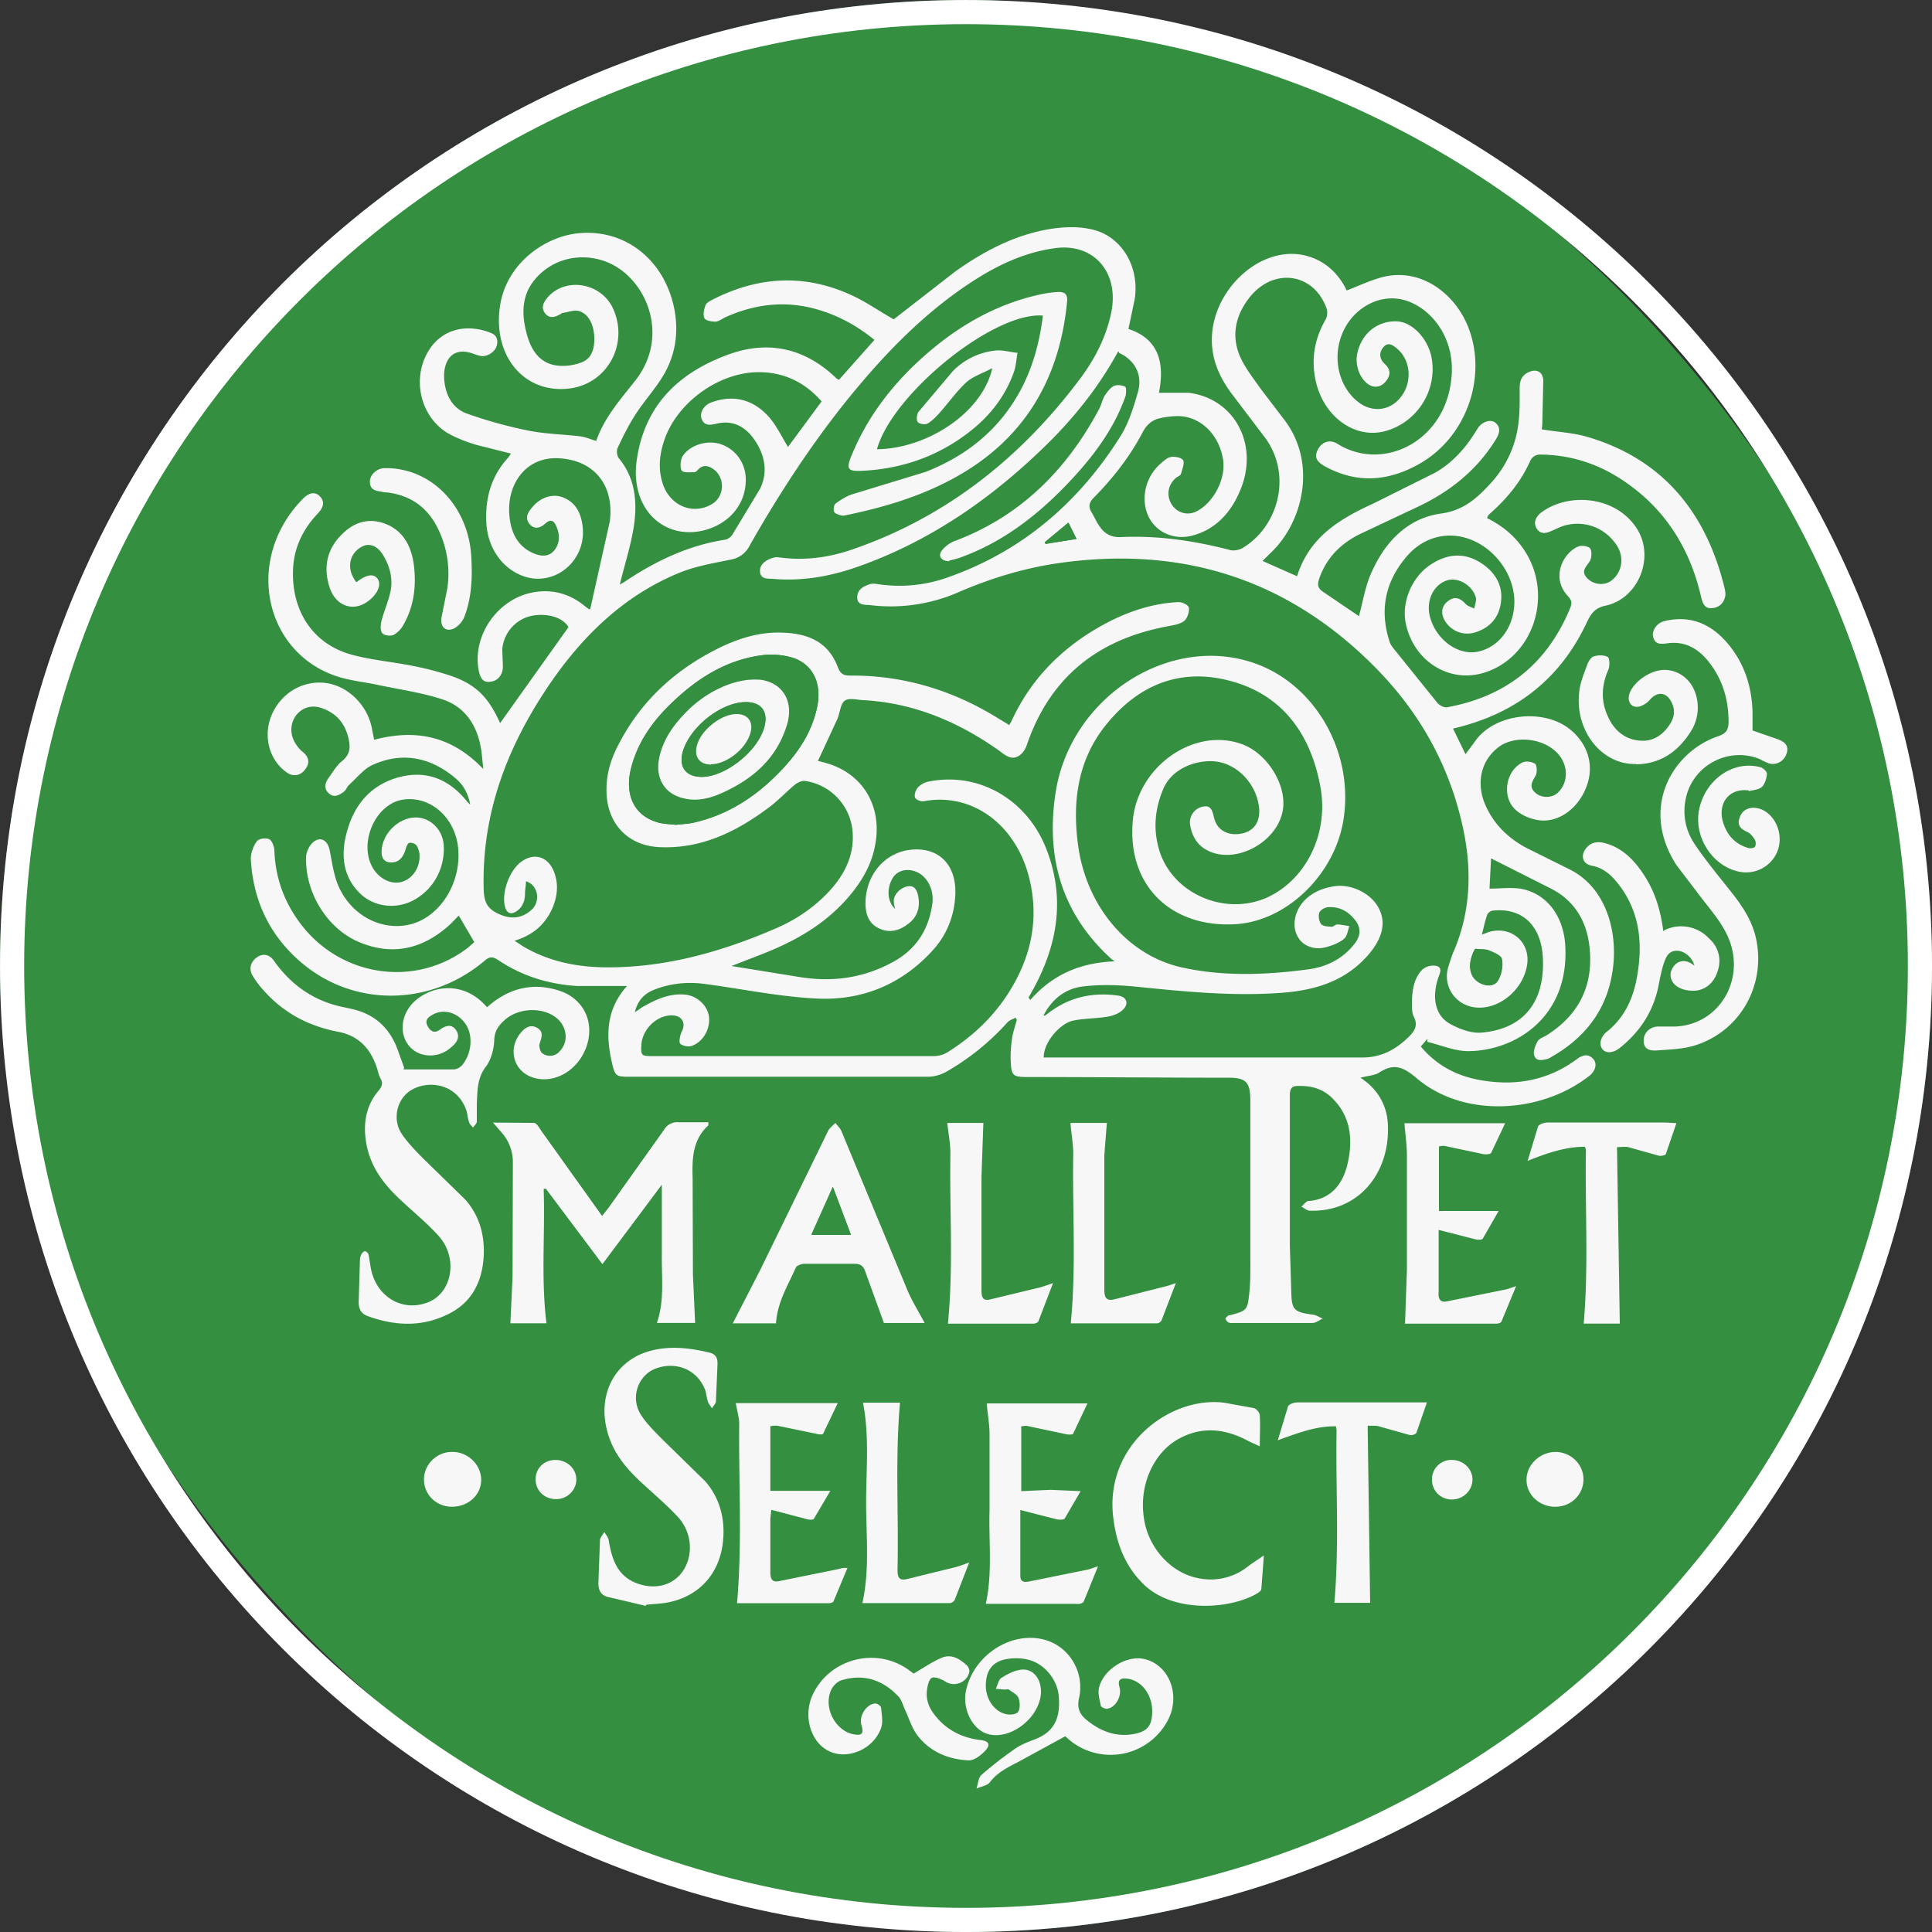 <?xml version="1.0" encoding="UTF-8" standalone="yes"?>
<svg width="70" height="70" fill="none" version="1.2" baseProfile="tiny-ps" xmlns="http://www.w3.org/2000/svg">
  <rect width="100%" height="100%" fill="#333333" stroke="none"/>
  <title>bimi-svg-tiny-12-ps</title>
  <g>
    <rect width="70" height="70" rx="35" fill="#348f41"/>
    <g>
      <path d="M36.799 36.868c-.101.06-.225.096-.293.169a8.93 8.93 0 0 1-2.197 1.782c-.203.12-.462.193-.687.193H22.796c-.484 0-.518-.024-.631-.542-.225-.987-.191-1.915.552-2.745h-1.791c-1.025-.06-1.994-.349-2.873-.939-.203-.133-.315-.133-.496.024-1.994 1.686-4.81 1.686-6.714 0-1.093-.963-1.679-2.204-1.757-3.709a1.17 1.17 0 0 1 .225-.626c.079-.096.315-.12.439-.072.101.048.18.253.191.397.034 1.06.394 1.975 1.036 2.782 1.487 1.842 4.123 2.179 5.971.759l.237-.205-.563-.963-.282.289c-1.003.939-2.141 1.192-3.38.65-1.115-.494-1.904-1.77-1.87-3.047 0-.193.113-.422.248-.542.27-.241.541-.072.608.289.09.446.146.927.338 1.337.496 1.084 1.634 1.614 2.647 1.325 1.003-.289 1.735-1.421 1.678-2.613-.045-1.168-.969-2.035-1.994-1.891s-1.656 1.614-1.082 2.517c.248.385.687.578 1.048.457.372-.12.631-.506.62-.939 0-.12-.045-.265-.102-.361-.045-.072-.169-.12-.259-.108-.056 0-.113.133-.135.205-.09.337-.27.518-.541.506-.225 0-.338-.144-.338-.373 0-.746.777-1.397 1.465-1.228.439.108.777.518.789 1.036.023.686-.282 1.481-1.082 1.927-.665.361-1.487.253-2.005-.289-.586-.614-.642-1.385-.428-2.168.282-1.06.935-1.758 1.96-2.011.969-.229 1.769.108 2.411.915.023.024.045.048.101.096-.079-.421-.259-.722-.529-.951-.913-.771-1.938-.975-3.019-.482-.316.145-.563.47-.845.723-.068.06-.101.169-.169.229-.18.145-.383.253-.575.06-.18-.169-.113-.385.011-.554.158-.217.293-.458.496-.614.293-.241.293-.518.214-.831-.135-.566-.473-.915-.991-1.084-.361-.12-.71 0-.924.301-.203.301-.203.698.023 1.024a1.13 1.13 0 0 0 .248.277c.214.181.259.385.09.614-.169.241-.439.289-.665.132-.687-.47-.901-1.421-.507-2.204.383-.759 1.172-1.168 1.971-1.036.789.133 1.465.831 1.611 1.65l.079.397c1.464-.385 2.783-.169 3.954 1.06l-.056-.554c-.113-.975-.575-1.71-1.476-1.987-.766-.241-1.555-.349-2.343-.518-.462-.096-.946-.145-1.397-.289-2.411-.771-3.278-3.661-1.757-5.852a4.58 4.58 0 0 1 .529-.626c.18-.169.406-.253.597-.036s.068.433-.09.602c-.541.566-.879 1.252-.901 2.071-.045 1.517.766 2.697 2.174 3.059.732.193 1.498.253 2.242.409a10.69 10.69 0 0 1 1.352.361c.879.313 1.329.783 1.735 1.698l2.479-3.48c-.282-.458-1.003-.506-1.431-.385-.541.156-.935.65-.969 1.204l.022.578c.011.301-.158.542-.428.578-.259.048-.383-.072-.451-.421-.225-1.228.653-2.517 1.881-2.794.721-.157 1.386 0 1.971.482l.146.108h.045l.71-3.179c.169-1.325-.575-2.216-1.836-2.288-1.194-.072-1.904.927-1.802 2.071.056.65.315 1.156.935 1.397.27.096.53.096.721-.169.18-.253.169-.554.045-.831-.079-.193-.191-.289-.394-.108-.169.157-.394.241-.575.024s-.068-.421.09-.602c.293-.361.743-.518 1.127-.361.484.193.665.614.71 1.108.102 1.216-1.036 2.131-2.14 1.746-.766-.265-1.296-1.012-1.352-1.903-.056-.927.18-1.734.789-2.396.034-.036.056-.084.101-.145l-1.284-.325c-.349-.108-.699-.241-1.014-.421-.912-.554-1.262-1.782-.8-2.77.496-1.06 1.555-1.204 2.4-.843.191.084.236.253.18.458-.068.229-.361.409-.586.361-.124-.024-.236-.072-.349-.108-.732-.217-.991.361-.969.891.023.59.282 1.108.811 1.3.732.265 1.487.47 2.253.626.608.12 1.25.133 1.87.205.192.024.372.108.575.168.304-.867.89-1.517 1.431-2.204 1.251-1.614.394-3.673-1.003-4.263-.924-.385-1.994-.169-2.647.614-.496.59-.484 1.289-.293 1.987.158.59.473 1.048 1.081 1.132.282.036.586 0 .856-.096.372-.12.518-.434.507-.903-.011-.494-.214-.879-.563-.976-.18-.048-.394.048-.597.072-.022 0-.045.036-.079.048-.191.108-.394.169-.552-.048-.147-.205-.045-.385.09-.554.642-.759 1.938-.554 2.377.385.586 1.276-.191 2.721-1.555 2.902-1.656.217-2.816-1.18-2.535-2.998.236-1.554 1.656-2.517 2.85-2.625 1.69-.157 3.098.963 3.459 2.722.18.915.034 1.77-.462 2.541-.293.458-.653.855-.946 1.313-.248.385-.451.795-.642 1.204-.045.096-.023.301.045.373.597.722.676 1.589.541 2.481-.113.71-.338 1.397-.507 2.095a2.56 2.56 0 0 0 .169-.096c1.127-.759 2.321-1.325 3.65-1.529.09-.012.203-.096.259-.181l1.003-1.662c.293-.59.18-1.204-.18-1.746-.338-.506-.8-.759-1.397-.614-.214.048-.439.096-.541-.181-.079-.205.079-.482.327-.578.777-.301 1.498-.144 2.073.47.293.313.496.747.732 1.132l1.217-1.65c-.62-.71-1.386-1.06-2.276-1.06-1.442 0-2.963 1.096-3.425 2.469-.169.494-.225 1.012-.068 1.529.248.843 1.115 1.204 1.814.771.451-.289.462-.963.023-1.264-.18-.12-.361-.156-.53.012-.045.048-.101.108-.146.108-.158 0-.406.024-.462-.06-.068-.12-.045-.385.034-.518.27-.421.913-.602 1.397-.433.518.181.856.65.89 1.192.045.927-.563 1.686-1.521 1.927-1.419.349-2.659-.747-2.433-2.505.282-2.095 1.611-3.251 3.357-3.878 1.408-.506 2.738-.229 3.875.867.023.024.056.036.101.06l1.284-1.445c-.687-.566-1.442-.951-2.264-1.156-1.082-.265-2.129-.12-3.143.337-.124.06-.237.157-.361.157-.135 0-.349-.036-.394-.132-.056-.12-.011-.325.045-.47.045-.096.18-.157.293-.217 1.701-.855 3.414-.915 5.137-.072.484.241.935.554 1.386.807l2.231-1.734c1.048-.747 2.186-1.337 3.447-1.541.462-.072.958-.096 1.419 0 1.127.205 1.825 1.337 1.633 2.553l-.225 1.072c1.104.361 1.318 1.24 1.104 2.312h1.081c1.645.205 2.546 1.854 1.881 3.492-.338.843-.913 1.469-1.769 1.686-.676.169-1.318-.145-1.577-.71-.282-.614-.113-1.397.417-1.878.124-.108.259-.241.406-.265s.383.024.439.12c.056.108-.034.325-.079.494-.023.06-.113.096-.169.133-.293.241-.372.626-.18.951.18.313.552.433.879.289.642-.301 1.115-1.204.991-1.915-.147-.879-.8-1.529-1.6-1.553a3.12 3.12 0 0 0-.665.072c-.293.06-.496.229-.653.53-.462.879-1.07 1.65-1.757 2.348-.169.169-.214.325-.09.53.09.145.158.301.248.445.192.313.439.482.834.458 1.329-.06 2.647.132 3.943.47.135.036.304 0 .428-.06 1.318-.771 1.825-2.637.856-3.986l-1.205-1.589c-.484-.638-.8-1.349-.732-2.204.135-1.746 1.904-3.3 3.515-2.794.642.205 1.082.65 1.363 1.228.473-.181.913-.397 1.386-.506 1.431-.301 2.591.735 3.019 1.842.698 1.794-.068 3.974-1.757 4.937-1.115.638-2.253.735-3.402.12-.349-.181-.428-.361-.293-.626.146-.289.439-.385.721-.205 1.679 1.048 4.044-.144 4.134-2.613.045-1.385-.856-2.384-1.769-2.613-.867-.217-1.814.301-2.197 1.216-.372.891-.135 1.927.563 2.481.53.422 1.205.325 1.589-.217.383-.53.315-1.289-.158-1.698-.169-.144-.349-.277-.529-.036-.147.193-.113.409.068.578.214.193.225.397.056.614-.18.241-.451.277-.676.108-.315-.241-.473-.735-.36-1.156.169-.686.721-1.12 1.397-1.108.575.012 1.149.614 1.284 1.325.214 1.192-.541 2.36-1.712 2.661-1.048.265-2.129-.482-2.456-1.698-.214-.819-.102-1.59.304-2.312a.54.54 0 0 0 .034-.506c-.507-1.276-1.994-1.421-2.839-.241-.496.686-.597 1.445-.191 2.216.191.361.439.674.665.999l.845 1.108c1.217 1.577.687 3.733-.473 4.829l-.304.301 1.25.554c.462-1.457 1.588-2.095 2.794-2.649l2.197-1.096c.62-.349 1.104-.879 1.487-1.505l.101-.156c.18-.217.462-.289.62-.145.214.193.113.409 0 .602-.687 1.108-1.645 1.867-2.771 2.408l-2.197 1.036c-.654.337-1.172.843-1.431 1.602-.068.205-.056.337.147.47l1.295.879c.135-.482.214-1 .406-1.469.507-1.204 1.34-2.083 2.591-2.252.777-.108 1.273-.542 1.757-1.072.563-.602.924-1.349 1.025-2.192.056-.421.045-.867.045-1.288 0-.301.113-.494.383-.59.259-.096.462.036.473.325l-.034 1.517c0 .096-.011.193-.023.253.575.096 1.138.12 1.667.277 2.647.783 4.27 2.649 4.957 5.467.023.096.045.217.023.313-.056.253-.225.397-.473.421-.259.024-.338-.156-.394-.385-.383-1.686-1.217-3.059-2.557-4.046-.969-.723-2.05-1.12-3.244-1.132a.39.39 0 0 0-.406.253c-.327.722-.811 1.313-1.386 1.83-.045.036-.09.084-.135.133-.011.012-.011.036-.034.084.529.265.98.614 1.329 1.132 1.138 1.674.316 4.022-1.555 4.504-1.25.313-2.478-.53-2.726-1.866-.135-.735.225-1.602.856-2.047.62-.433 1.273-.506 1.915-.072.462.313.766.771.687 1.385-.068.578-.417.951-.946 1.108a.94.94 0 0 1-1.104-.457c-.147-.265-.09-.53.158-.698.214-.157.417-.096.608.12.079.084.214.12.315.169.023-.133.09-.289.056-.409-.146-.47-.676-.747-1.07-.602-.496.181-.755.783-.575 1.361.236.795 1.003 1.349 1.701 1.216.811-.157 1.374-.951 1.341-1.891-.034-.903-.665-1.794-1.532-2.155-.845-.349-1.746-.133-2.366.59-.766.891-1.003 1.927-.62 3.095.034.108.113.205.18.289l1.543 1.915c.079.096.237.181.349.169 2.062-.373 3.594-1.493 4.461-3.576.079-.181.079-.289-.068-.446-.653-.698-.158-1.59.372-1.806.124-.048.36-.012.428.072.068.096.056.349-.011.458-.124.205-.349.361-.09.626.225.229.608.277.867.084.428-.325.496-.939.113-1.397a1.68 1.68 0 0 0-1.701-.626c-.203.036-.394.145-.597.229-.191.084-.383.12-.518-.096-.135-.229-.023-.421.146-.566.991-.759 2.749-.626 3.504.602.631 1.036.023 2.505-1.149 2.758-.349.072-.507.241-.665.566-.935 2.023-2.478 3.239-4.495 3.793-.113.036-.225.06-.372.096l.451.927.315-.421c.687-1.048 2.467-1.252 3.436-.506.642.494.913 1.252.665 2.011-.259.807-.98 1.397-1.724 1.313-.304-.036-.642-.168-.867-.373-.518-.457-.383-1.409.236-1.722.124-.06.338-.036.462.048.067.048.079.313.022.422-.135.229-.259.421 0 .638.225.193.608.181.811-.024.383-.373.372-.999-.023-1.421-.518-.554-1.555-.662-2.14-.217-.654.506-.822 1.337-.451 2.143.316.687.834 1.168 1.465 1.505l1.6.795c1.206.626 1.633 2.011 1.566 3.239-.101 1.626-.912 2.758-2.219 3.516-.068.036-.124.084-.192.096-.18.048-.405.096-.473-.132-.045-.145.045-.361.124-.506.056-.096.191-.145.304-.205 1.025-.638 1.634-1.565 1.6-2.854-.023-1.096-.451-1.975-1.408-2.469L54.024 31.1l-.056 1.096c.383 0 .743-.048 1.104 0 .935.157 1.544.939 1.634 1.975.203 2.661-1.791 3.902-3.504 3.914-.496 0-.991-.217-1.487-.337v-.108l-.236.277c.563.674 1.273 1.048 2.084 1.204 1.273.241 2.478.06 3.571-.747.192-.144.406-.217.597 0 .146.169.079.434-.158.614-1.724 1.349-4.529 1.541-6.252.072-.484-.41-.822-.542-1.341-.205-.18.12-.439.12-.687.193.586.385.946.939.991 1.662.101 1.758-1.036 3.215-2.828 3.155-.101 0-.203-.096-.304-.145.09-.072.169-.205.259-.205.811-.06 1.251-.614 1.419-1.373.191-.843.113-1.662-.518-2.312-.372-.397-.834-.506-1.341-.482-.203.012-.237.157-.237.337v1.3 4.167l.056 1.782c.023.53.135.614.777.698.124.012.237.096.36.145-.124.048-.248.156-.372.156h-2.794c-.079 0-.169.012-.237-.012-.056-.024-.101-.084-.124-.144 0-.024.068-.084.113-.12h.034c.631-.169.653-.169.721-.843.045-.446.034-.903.034-1.361v-5.563c0-.674-.146-.843-.789-.843-2.399 0-4.799-.024-7.21-.024-.642 0-.665-.024-.687-.711 0-.241.023-.482.056-.71.034-.217.113-.434.169-.65l-.056-.096.011.012zm3.718-24.144c-.653 1.204-1.476 2.252-2.4 3.191-2.028 2.035-4.303 3.637-6.951 4.588-1.025.373-2.084.566-3.166.47-.169-.012-.439.024-.462-.253-.023-.265.191-.409.417-.494.079-.024.158-.048.237-.036.901.132 1.78.024 2.636-.265 3.368-1.144 6.117-3.275 8.314-6.214.518-.698.924-1.469 1.115-2.36.316-1.481-.631-2.553-2.028-2.36-.98.132-1.881.518-2.726 1.036-1.915 1.18-3.47 2.794-4.9 4.576-1.284 1.614-2.411 3.348-3.436 5.154a.94.94 0 0 1-.687.518c-.642.133-1.307.241-1.904.494-1.949.807-3.447 2.24-4.664 4.022-1.498 2.204-2.456 4.612-2.388 7.406.011.518.146.747.597.939.417.181.822.133 1.16-.193.315-.313.203-.891-.225-1.012 0 .156-.034.301-.034.445 0 .265-.09.494-.304.638s-.372.072-.428-.193c-.113-.506.169-1.276.586-1.59.496-.373 1.036-.181 1.228.446.135.421.079.831-.09 1.228-.27.614-.732.987-1.374 1.18.135.084.225.145.315.205.958.566 2.005.759 3.076.759 2.118 0 4.123-.566 6.072-1.409.676-.289 1.284-.686 1.814-1.216.586-.59 1.014-1.3.98-2.179a2.02 2.02 0 0 0-1.735-1.951c-.113-.012-.27.06-.372.145-.316.265-.608.578-.935.819-1.205.903-2.49 1.517-4.01 1.433-1.138-.072-1.893-.903-1.87-2.107 0-.59.18-1.132.451-1.638.8-1.541 1.994-2.625 3.459-3.384.788-.409 1.622-.686 2.512-.638.856.036 1.611.313 1.96 1.252.101.253.214.301.451.301 1.859-.012 3.605.494 5.227 1.469.169.108.349.205.529.325.034-.06.068-.108.09-.157.687-1.493 1.769-2.577 3.109-3.36.913-.53 1.893-.891 2.94-.939.135 0 .361.108.372.205.023.145-.056.373-.158.47-.147.12-.372.157-.563.193-2.456.446-4.281 1.746-5.16 4.335-.113.313-.383.506-.631.409-.135-.048-.248-.144-.361-.229-1.498-1.06-3.12-1.734-4.923-1.83-.236-.012-.529-.096-.676.024-.158.12-.169.445-.27.674l-.698 1.505c.067.012.146.036.237.06 1.386.361 2.129 1.59 1.825 3.047-.124.626-.428 1.168-.811 1.65-.71.891-1.6 1.493-2.591 1.951-.575.265-1.16.47-1.791.722l2.456.397c1.183.193 2.309.048 3.391-.542.822-.446 1.295-1.144 1.431-2.119.068-.518-.203-1.023-.631-1.168-.361-.12-.698 0-.845.313-.18.361-.146.795.124 1.048-.023-.108-.045-.181-.045-.265-.023-.241.237-.506.507-.554.237-.036.327.132.372.337.079.373 0 .71-.282.963-.338.289-.71.421-1.127.229-.349-.157-.484-.47-.496-.855-.023-1.048.676-1.903 1.656-1.999s1.622.518 1.6 1.577c-.023.795-.304 1.505-.822 2.071-1.138 1.252-2.58 1.818-4.168 1.746-1.363-.06-2.726-.349-4.089-.53-.62-.084-1.239-.024-1.825.205-.338.132-.597.361-.71.819.113-.072.18-.12.248-.169.484-.277.98-.518 1.555-.47.439.036.811.373.879.771.068.434-.18.927-.608 1.084-.124.048-.327.012-.428-.072-.056-.048-.011-.301.045-.421.158-.289.056-.554-.259-.602-.563-.072-1.16.458-1.194 1.06-.023.373 0 .409.361.409h10.252a.97.97 0 0 0 .507-.157c.822-.518 1.532-1.168 2.095-1.999.89-1.337 1.239-2.794.811-4.395-.518-1.903-2.095-2.998-3.785-2.685-.101.024-.293-.048-.327-.132-.034-.096.023-.277.102-.361.101-.108.248-.193.394-.217 1.791-.361 3.549.626 4.258 2.432.698 1.782.417 3.468-.473 5.094-.056.096-.113.205-.169.301l.068.084c.822-.939 1.836-1.349 3.042-1.397-.022-.048-.067-.048-.09-.072-1.791-1.614-2.422-3.673-2.028-6.105.563-3.408 4.101-5.684 7.165-4.636 2.219.759 3.639 3.215 3.256 5.672-.304 1.963-2.028 3.673-3.898 3.793-2.276.145-3.932-1.325-3.74-3.709.146-1.963 2.186-3.444 3.943-2.818.924.325 1.645 1.481 1.498 2.384-.192 1.192-1.746 2.011-2.76 1.457-.338-.181-.53-.494-.597-.891a.58.58 0 0 1 .428-.674c.338-.084.372.145.439.409.113.457.529.662 1.025.554.417-.096.631-.409.608-.867-.056-.819-.676-1.565-1.464-1.722-.62-.12-1.656.133-2.017.987-.316.759-.372 1.517-.113 2.3.541 1.566 2.478 2.324 3.977 1.578 1.363-.686 2.152-2.336 1.825-4.01-.361-1.903-1.386-3.263-3.177-3.769-1.825-.518-3.391.072-4.608 1.602-1.003 1.264-1.206 2.77-.98 4.371.304 2.156 1.769 3.938 3.74 4.383 1.51.337 3.064.277 4.596.072.642-.084 1.228-.361 1.667-.915.248-.313.248-.614 0-.903-.248-.301-.563-.458-.935-.434-.124 0-.293.096-.338.205a.53.53 0 0 0 .068.409c.079.084.248.084.383.096.068 0 .135-.084.191-.084.146 0 .293.036.451.06-.056.157-.079.373-.191.458-.169.144-.394.229-.597.289-.451.145-.89-.012-1.081-.361-.203-.349-.135-.843.147-1.204.304-.385.721-.554 1.172-.626.642-.096 1.374.277 1.633.831.248.506.113 1.06-.394 1.65-.822.951-1.904 1.276-3.064 1.373-1.791.144-3.582-.036-5.362-.217-.62-.06-1.25-.084-1.87-.012-.631.06-1.149.421-1.476 1.06h.056l.101-.072c.766-.602 1.634-.783 2.557-.65.282.036.394.277.18.494-.135.144-.361.229-.552.265-.417.072-.845.06-1.262.145-.473.096-1.081.783-1.07 1.337h.417 11.13c.698 0 1.228-.301 1.701-.771.203-.205.315-.409.158-.71-.056-.12-.067-.277-.067-.409 0-.47.045-.951.372-1.289a.6.6 0 0 1 .541-.133c.225.084.068.313.023.482-.214.698-.079 1.325.451 1.614.349.193.777.349 1.149.313 1.476-.132 2.298-1.072 2.208-2.734-.068-1.156-.755-1.794-1.802-1.686-.079 0-.192.084-.214.157-.079.217-.124.446-.191.71.124-.036.191-.072.27-.096.777-.217 1.464.349 1.374 1.144-.113.939-1.036 1.71-1.915 1.59-.71-.096-1.16-.783-.946-1.469.068-.205.124-.41.214-.602.631-1.505.642-3.071.27-4.636-.53-2.276-1.667-4.166-3.267-5.744-3.233-3.191-7.075-4.263-11.378-3.637-1.228.181-2.411.542-3.56 1.036a6.13 6.13 0 0 1-3.211.482c-.18-.024-.473.024-.484-.265s.214-.421.451-.494c.079-.024.158-.024.237-.012.834.132 1.656.072 2.467-.193 2.704-.915 4.822-2.673 6.387-5.166.293-.47.473-1.048.631-1.602.169-.626-.113-1.144-.687-1.409l-.023-.06zm-16.031 17.16c.214-.024.417-.036.62-.072 1.307-.289 2.377-.999 3.301-2.011.563-.614 1.003-1.3 1.194-2.156.191-.891-.158-1.613-.935-1.83a2.73 2.73 0 0 0-1.082-.072c-1.273.169-2.332.831-3.267 1.746-.642.626-1.172 1.349-1.431 2.264-.293 1.048.101 1.83 1.003 2.059.192.048.406.048.597.072zm28.964 4.492s-.056.084-.079.145c-.225.518-.102.963.315 1.132.237.096.484.072.597-.145s.169-.518.124-.747c-.023-.132-.293-.241-.462-.313-.147-.06-.316-.036-.496-.06v-.012zM38.703 18.938l-.856.71c.011.024.023.048.034.06l1.115-.181-.293-.59z" fill="#f7f7f7"/>
      <path d="M14.617 38.746h1.836a.46.46 0 0 0 .304-.169 1.37 1.37 0 0 0 .282-.999c-.068-.686-.789-1.132-1.352-.819-.158.084-.316.193-.192.422.113.205.259.265.451.12.203-.145.428-.217.586.036s0 .458-.192.614c-.473.421-1.183.373-1.532-.072-.36-.458-.27-1.144.203-1.59.608-.566 1.769-.795 2.636.205.563-.506 1.217-.783 1.949-.734.293.024.608.096.879.217.777.373 1.07 1.204.744 2.023-.338.843-1.205 1.3-1.96 1.024-.676-.253-.867-1.06-.372-1.626.158-.181.349-.289.575-.157.237.133.169.337.09.566-.034.096.022.301.09.349a.46.46 0 0 0 .642-.072c.282-.301.282-.747 0-1.084-.451-.518-1.453-.542-2.005-.036-.214.193-.36.385-.372.722-.011.325-.113.711-.304.963-.315.409-.304.867-.327 1.337v.65c0 .072-.09.145-.135.217-.056-.06-.124-.12-.146-.193-.056-.157-.056-.325-.113-.47-.372-.975-1.419-1.048-1.994-.686-.507.313-.676 1.035-.349 1.553.214.325.484.602.755.879l1.566 1.529c.53.602.732 1.361.654 2.192-.079.855-.462 1.529-1.194 1.915-.98.518-1.994.482-3.008.108-.225-.084-.316-.253-.316-.494l.045-1.529c0-.072.023-.157.056-.217.022-.048.09-.108.124-.108.056.012.124.072.135.132l.079.482c.192 1.024 1.115 1.59 2.039 1.252.912-.325 1.149-1.626.406-2.432-.394-.434-.845-.807-1.273-1.204-.665-.602-1.217-1.276-1.352-2.24-.101-.686.034-1.301.462-1.806.124-.157.169-.265.068-.446-.068-.12-.09-.265-.135-.397-.236-.71-.687-1.156-1.397-1.289-1.059-.205-1.983-.674-2.726-1.529a2.92 2.92 0 0 1-.36-.482c-.158-.241-.101-.506.124-.674s.462-.132.631.108c.631.891 1.453 1.457 2.478 1.674l.327.072c.845.181 1.42.698 1.712 1.566l.203.566-.023.06zm11.052 1.915c-.011.096 0 .108-.011.12-.552.506-.586 1.168-.563 1.89l.011 3.504.079 1.758h-1.386c.282-.807.169-1.638.18-2.444v-2.565l-2.152 2.878-2.05-2.733c-.023 0-.056 0-.079.012.056 1.614-.101 3.227.101 4.865h-1.307l.079-1.686.011-4.13a1.61 1.61 0 0 0-.417-1.108l-.304-.349 1.487.012c.09 0 .18.157.248.265l2.219 3.107.237-.301 2.005-2.818a.55.55 0 0 1 .529-.277h1.093-.011zm37.818-14.198l.935.325c.214.084.417.205.304.53-.101.289-.406.433-.676.325-.101-.036-.203-.096-.304-.145-1.115-.446-2.388.217-2.659 1.397-.135.602-.023 1.18.304 1.674.394.59.845 1.132 1.284 1.686.406.506.777 1.035.935 1.686.394 1.674-.496 3.36-2.129 3.914-.462.157-.969.169-1.465.205-.214.012-.473-.024-.462-.373 0-.265.225-.482.507-.494h.642c1.645-.072 2.625-1.818 1.847-3.372-.27-.542-.698-1-1.059-1.493l-.744-.975c-1.352-2.083-.158-4.118 1.521-4.684.282-.096.361-.241.361-.518 0-.795-.214-1.517-.687-2.131-.394-.518-.89-.807-1.543-.71-.214.024-.439.06-.507-.253-.045-.217.146-.494.417-.554.89-.217 1.645.072 2.253.771.62.711.913 1.578.935 2.541v.65h-.011zM23.382 58.181l-1.374-.325c-.225-.06-.327-.229-.327-.482l.056-1.553c0-.108.101-.205.158-.313.056.096.146.193.158.289.113.699.316 1.301 1.014 1.566s1.386.06 1.724-.518.259-1.373-.248-1.903c-.394-.421-.834-.795-1.251-1.18-.529-.482-1.003-1.011-1.239-1.734-.484-1.469.225-2.818 1.656-3.119.665-.145 1.329-.06 1.983.096.225.048.316.181.304.433l-.056 1.325c0 .096-.101.181-.146.265-.045-.084-.113-.157-.146-.241-.045-.145-.056-.301-.101-.433-.383-.951-1.397-1.024-1.983-.674a1.15 1.15 0 0 0-.36 1.553c.203.325.484.602.755.879l1.588 1.553c.563.638.755 1.457.631 2.324-.158 1.06-.845 1.806-1.87 2.047-.293.072-.597.072-.901.108 0 .012-.011.036-.023.048v-.012zm4.745-10.234H26.55l1.003-1.951 2.445-5.01c.056-.12.18-.205.27-.301.079.108.18.193.225.313l2.388 5.756c.169.397.405.771.62 1.18h-1.476l-.676-1.867c-.068-.205-.18-.277-.383-.277h-1.825c-.101 0-.27.06-.304.132-.282.638-.665 1.24-.721 2.011l.011.012zm1.273-3.203h1.431l-.653-1.734-.777 1.734zm9.19 18.168l-1.701.927c-.372.193-.744.373-1.025.735-.101.132-.327.156-.484.229.056-.169.068-.397.18-.494a13.98 13.98 0 0 1 1.239-.963c.214-.145.473-.241.721-.337.732-.289.89-.831.845-1.505-.034-.638-.529-1.24-1.126-1.373-.237-.06-.507-.06-.744-.024-.518.084-.766.397-.777.939-.011.494.293.963.732 1.06.146.036.372.012.439-.084.079-.12.068-.361.011-.506-.056-.133-.225-.205-.349-.301-.023-.024-.079 0-.124 0-.113 0-.237-.024-.349-.024.068-.132.102-.337.203-.397.225-.145.485-.277.744-.301.439-.036.732.385.687.903-.09.867-1.081 1.626-1.87 1.445-.597-.133-1.002-.927-.834-1.626.304-1.289 1.678-2.143 2.873-1.794.867.253 1.419 1.168 1.217 2.095-.09.385.034.614.293.819.541.433 1.127.626 1.791.47.394-.096.541-.289.563-.723.034-.662-.383-1.216-.935-1.264-.248-.024-.315.072-.248.313.09.337-.146.747-.462.783-.068 0-.203-.06-.214-.108-.045-.217-.113-.458-.068-.65.158-.674 1.003-1.192 1.633-1.048.879.193 1.318 1.24.901 2.143a2.34 2.34 0 0 1-3.459.903c-.124-.084-.236-.193-.293-.241h-.011zM54.928 46.61l-.529 1.276c-.023.048-.124.072-.18.072h-3.312c-.034-.012-.023 0 0 0l.068-1.951v-4.13c0-.385-.056-.759-.09-1.18h3.65l-.507 1.072c-.034.06-.192.06-.282.048l-1.419-.301c-.056 0-.113 0-.191.024v2.336h2.163l-.574.999c-.034.06-.192.048-.282.024l-1.318-.337v1.457.807c-.023.265.079.373.304.325l2.14-.434c.09-.024.192-.06.372-.12l-.011.012zm-27.017 5.07v2.336h2.174l-.597 1.012c-.034.048-.18.036-.259.012l-1.284-.337-.034.325v1.951c0 .241.079.349.293.313l2.14-.434c.101-.024.191-.06.36-.048l-.507 1.216c-.023.036-.101.06-.158.06h-3.335c.191-2.18.056-4.335.079-6.491 0-.241-.079-.482-.124-.759h3.695l-.53 1.108c-.023.048-.18.024-.27 0l-1.397-.289c-.056 0-.124 0-.214.012l-.034.012zm9.057 3.022v2.396c0 .241.169.229.304.205l2.14-.433c.09-.024.192-.06.372-.12l-.518 1.276c-.023.048-.101.072-.146.084-.056.012-.124 0-.18 0h-3.222c.248-1.144.101-2.264.135-3.384v-2.758c0-.361-.068-.722-.102-1.12h3.65l-.518 1.096c-.022.048-.191.036-.293.012l-1.363-.289c-.068-.012-.135 0-.225.012v2.348l1.059-.048 1.093.048-.575.987c-.034.06-.191.048-.282.036l-1.318-.337-.011-.012zm8.823 1.673l-.09 1.192c0 .06-.079.12-.135.156-.98.59-3.053.735-4.135-.325-.665-.65-.98-1.469-1.093-2.396-.338-2.649 2.073-4.431 4.022-4.178l1.07.193c.09.024.203.157.214.253.023.349 0 .71 0 1.132l-.394-.181c-.867-.47-1.735-.566-2.614-.048-.777.458-1.397 1.566-1.183 2.878.158 1.011.946 1.915 1.915 2.119a2.17 2.17 0 0 0 1.825-.397c.169-.133.349-.241.586-.409l.011.012zm9.563-14.331l.372-1.228c.034-.084.225-.145.349-.145h4.191c.135 0 .282.012.473.024l-.383 1.12c-.023.048-.169.072-.248.06l-1.115-.313c-.113-.024-.236 0-.406 0l.101 6.394h-1.307c.18-2.095.045-4.19.079-6.274 0-.036-.011-.06-.034-.133-.71 0-1.374.229-2.095.518l.023-.024zm-3.65 8.756l-.383 1.108c-.023.06-.169.108-.248.084l-1.115-.313c-.113-.036-.237-.012-.405-.024l.09 6.418h-1.296c.18-2.083.045-4.166.079-6.238 0-.036-.011-.084-.023-.157-.721-.012-1.374.241-2.107.506l.372-1.228c.034-.084.225-.145.349-.145h3.864.822V50.8zm8.584-17.088a1.38 1.38 0 0 1 1.645.301 1.07 1.07 0 0 1 .327 1.084c-.102.409-.349.698-.732.783-.203.036-.451.012-.642-.072-.338-.145-.439-.47-.293-.723.18-.313.496-.349.8-.096-.079-.301-.361-.542-.642-.542-.304 0-.394.241-.473.47-.09.289-.146.59-.203.879-.203.915-.698 1.626-1.397 2.18-.09.072-.214.132-.327.145-.27.036-.439-.217-.327-.482a.63.63 0 0 1 .158-.229c.687-.53 1.014-1.264 1.149-2.131.203-1.24.034-2.372-.766-3.336-.237-.289-.518-.506-.89-.578-.338-.06-.428-.373-.192-.65.192-.229.451-.229.699-.157.563.157.98.554 1.318 1.048.417.602.653 1.264.766 2.143l.023-.036zm-25.966 6.974h1.307l-.068 1.951v4.13c0 .253.068.373.316.313l1.803-.434c.135-.036.259-.084.473-.157l-.53 1.385c-.023.048-.113.084-.18.084h-3.098c.203-2.071.056-4.118.09-6.165 0-.349-.068-.698-.113-1.096v-.012zm5.78.012l-.09 1.156v4.877c0 .289.079.409.349.349l1.859-.47c.101-.024.203-.06.383-.12l-.518 1.349c-.023.048-.101.108-.158.108h-3.132c.203-2.059.056-4.106.09-6.141 0-.361-.068-.722-.101-1.12h1.329l-.011.012zM35.11 56.627l-.518 1.337c-.023.06-.124.12-.18.12h-3.166c.27-1.228.135-2.445.135-3.649 0-1.192.124-2.396-.113-3.613h1.341c-.18 2.023-.045 4.034-.09 6.057 0 .265.056.397.327.337l1.769-.434c.135-.036.27-.084.496-.169v.012z" fill="#f7f7f7"/>
      <path d="M33.081 60.651c.372-.217.699-.446 1.048-.59s.654.048.913.289c.045.048.09.157.079.217-.068.385-.529.566-.845.373-.158-.096-.394-.205-.518-.145-.113.06-.169.349-.18.53-.023.446.225.771.507 1.06.406.397.913.602 1.453.662.293.036.361.168.158.385-.158.169-.405.361-.608.349-.71-.036-1.374-.289-1.847-.903-.192-.253-.293-.578-.428-.879-.09-.181-.135-.398-.259-.53-.575-.614-1.273-.831-2.062-.59-.169.048-.349.241-.406.421-.237.638.225 1.445.867 1.541.282.048.349-.036.259-.337-.101-.325.18-.771.507-.783.068 0 .192.084.203.145.023.253.079.53 0 .746-.27.771-1.228 1.168-1.893.831-.665-.325-.935-1.276-.586-2.035.608-1.312 2.298-1.758 3.481-.903l.18.133-.023.012zM59.265 27.68c-1.205.036-2.242-1.192-2.039-2.673.045-.325.18-.638.293-.951.045-.109.135-.253.237-.277.158-.048.361-.048.496.024.068.036.079.325.023.458-.248.566-.282 1.12-.023 1.686.237.542.654.867 1.217.891.451.024.811-.229 1.059-.638.169-.277.158-.554 0-.819-.191-.313-.484-.313-.732-.048a.81.81 0 0 1-.394.265c-.304.072-.473-.193-.349-.506.191-.457.834-.855 1.318-.819.529.036.957.409 1.093.963a1.61 1.61 0 0 1-.225 1.3c-.473.735-1.115 1.144-1.96 1.156l-.011-.012zm-46.347-6.589c.361-.277.608-.313.755-.133.146.193.045.506-.27.771-.541.47-1.239.265-1.464-.458-.225-.698-.101-1.337.394-1.854.451-.482.991-.674 1.611-.445.687.253.98.855 1.059 1.565.079.735-.011 1.445-.383 2.095a.92.92 0 0 1-.361.373c-.113.048-.327.024-.406-.06s-.068-.301-.034-.433c.09-.361.248-.71.327-1.072.09-.421 0-.843-.203-1.216-.147-.289-.372-.53-.699-.47a.81.81 0 0 0-.473.385c-.158.313-.09.65.135.951h.011zm50.447 7.55c-.743-.108-1.183.518-.901 1.252.158.434.462.71.879.831.079.024.203 0 .237-.036.045-.06.045-.193 0-.265-.068-.108-.158-.229-.27-.277-.203-.096-.372-.205-.293-.482.079-.265.259-.397.529-.397.653.024 1.115.843.867 1.541-.214.578-.811.903-1.419.771-.958-.205-1.634-1.264-1.431-2.252.225-1.084 1.239-1.794 2.219-1.529.101.024.248.169.237.241-.011.169-.079.373-.18.47-.113.108-.304.108-.473.156v-.024zM14.066 16.962c1.622.048 2.895 1.409 3.008 3.179.045.759.023 1.493-.248 2.204-.068.181-.237.361-.394.433-.304.133-.507-.096-.428-.445l.203-1.011a3.69 3.69 0 0 0-.327-2.143c-.383-.807-1.025-1.24-1.859-1.337a.92.92 0 0 1-.18-.024c-.214-.036-.439-.048-.439-.373 0-.241.237-.457.496-.482h.18-.011zm42.28 37.631c-.575 0-1.048-.445-1.036-.987 0-.542.496-.999 1.048-.999s1.014.445 1.014.987c0 .554-.439.999-1.025.999zm-39.971-.001c-.563 0-1.014-.433-1.014-.987s.473-1.011 1.037-.999c.563 0 1.036.47 1.036 1.011 0 .554-.473.975-1.059.975zm3.03-.985c0-.409.304-.71.721-.71s.755.313.755.71c0 .385-.327.71-.732.71-.417 0-.744-.301-.744-.722v.012zm33.19-.711c.417 0 .755.313.755.71 0 .385-.316.71-.721.723s-.732-.289-.744-.687a.7.7 0 0 1 .71-.746z" fill="#f7f7f7"/>
      <path d="M24.486 29.884c-.191-.024-.394-.024-.597-.072-.913-.229-1.296-1.023-1.003-2.059.248-.915.777-1.638 1.431-2.264.935-.903 1.994-1.565 3.267-1.746a2.75 2.75 0 0 1 1.081.072c.777.217 1.138.939.935 1.83-.18.855-.631 1.541-1.194 2.156-.924.999-1.994 1.722-3.301 2.011-.203.048-.405.048-.62.072zm2.805-5.25c-.789 0-1.746.47-2.433 1.18-.462.47-.834.999-.98 1.686-.135.698.18 1.252.834 1.421.518.133 1.014.012 1.476-.193 1.081-.494 1.96-1.228 2.332-2.481.225-.771-.113-1.409-.811-1.577-.135-.036-.282-.024-.417-.036zm26.171 9.74c.18.024.349 0 .496.06.169.072.439.181.462.313.045.241 0 .53-.124.747-.113.217-.36.253-.597.145-.417-.181-.541-.614-.316-1.132.023-.06.056-.108.079-.145v.012zM38.716 18.936l.293.59-1.115.18c-.011-.024-.023-.048-.034-.06l.856-.71zm-9.318 25.793l.777-1.734.653 1.734h-1.431z" fill="#348f41"/>
      <path d="M37.779 11.435c-1.78-.145-5.453 2.842-6.005 4.841 1.769-.012 3.808-1.289 4.179-2.938-.36.193-.71.301-.946.518-.361.337-.654.759-.991 1.132-.124.133-.259.277-.417.361-.09.048-.293.012-.349-.06s-.034-.289.034-.373l1.239-1.469a2.52 2.52 0 0 1 1.555-.747c.259-.024.518.06.789.084-.045.241-.056.506-.146.735-.349.951-.969 1.674-1.746 2.24-1.126.831-2.4 1.24-3.763 1.3-.507.024-.563-.072-.349-.578.541-1.312 1.363-2.408 2.366-3.348 1.284-1.204 2.738-2.083 4.427-2.457.214-.048.439-.084.665-.096.282-.012.372.096.338.385-.282 2.854-1.611 4.961-3.988 6.298-1.262.71-2.602 1.108-3.988 1.397-.068.012-.146.036-.214.012-.09-.024-.214-.06-.248-.132s0-.253.045-.289c.18-.132.383-.265.597-.337l2.681-.819c1.498-.59 2.726-1.565 3.504-3.095.406-.807.631-1.674.743-2.601l-.011.036zm-3.388 8.9c-.304-.012-.417-.193-.259-.397a1.09 1.09 0 0 1 .462-.337c2.31-.867 4.011-2.505 5.216-4.757.09-.156.124-.349.214-.506.09-.133.203-.289.327-.349.113-.06.293-.036.417.024.045.024.045.265 0 .373-.383 1.072-1.025 1.963-1.757 2.782-1.194 1.325-2.535 2.421-4.191 3.023-.158.06-.327.096-.428.12v.024zm-7.098 4.287c.146 0 .282 0 .417.036.698.169 1.036.807.811 1.578-.372 1.252-1.25 1.987-2.332 2.481-.473.217-.957.337-1.476.193-.642-.169-.969-.723-.834-1.421.135-.686.518-1.216.98-1.686.687-.71 1.645-1.168 2.433-1.18zm-1.87 3.528c.822 0 1.938-.855 2.242-1.71.214-.626-.056-1.024-.687-1-.845.024-1.904.855-2.208 1.698-.214.602.045 1.011.653 1.011z" fill="#f7f7f7"/>
      <path d="M25.422 28.148c-.608 0-.867-.397-.654-1.011.304-.855 1.363-1.674 2.208-1.698.631-.024.901.373.687.999-.293.855-1.419 1.71-2.242 1.71zm.338-.445c.552 0 1.239-.53 1.419-1.096.135-.409-.056-.71-.462-.722-.541-.024-1.284.542-1.453 1.096-.135.433.068.734.496.734v-.012z" fill="#348f41"/>
      <path d="M25.759 27.702c-.428 0-.631-.301-.496-.734.169-.554.912-1.12 1.453-1.096.406.012.597.313.462.722-.18.566-.867 1.096-1.419 1.096v.012z" fill="#f7f7f7"/>
    </g>
    <path d="M69.563 35C69.563 15.912 54.088.438 35 .438S.438 15.912.438 35 15.912 69.563 35 69.563 69.563 54.088 69.563 35z" stroke="#fff" stroke-width=".875"/>
  </g>
  <defs/>
</svg>